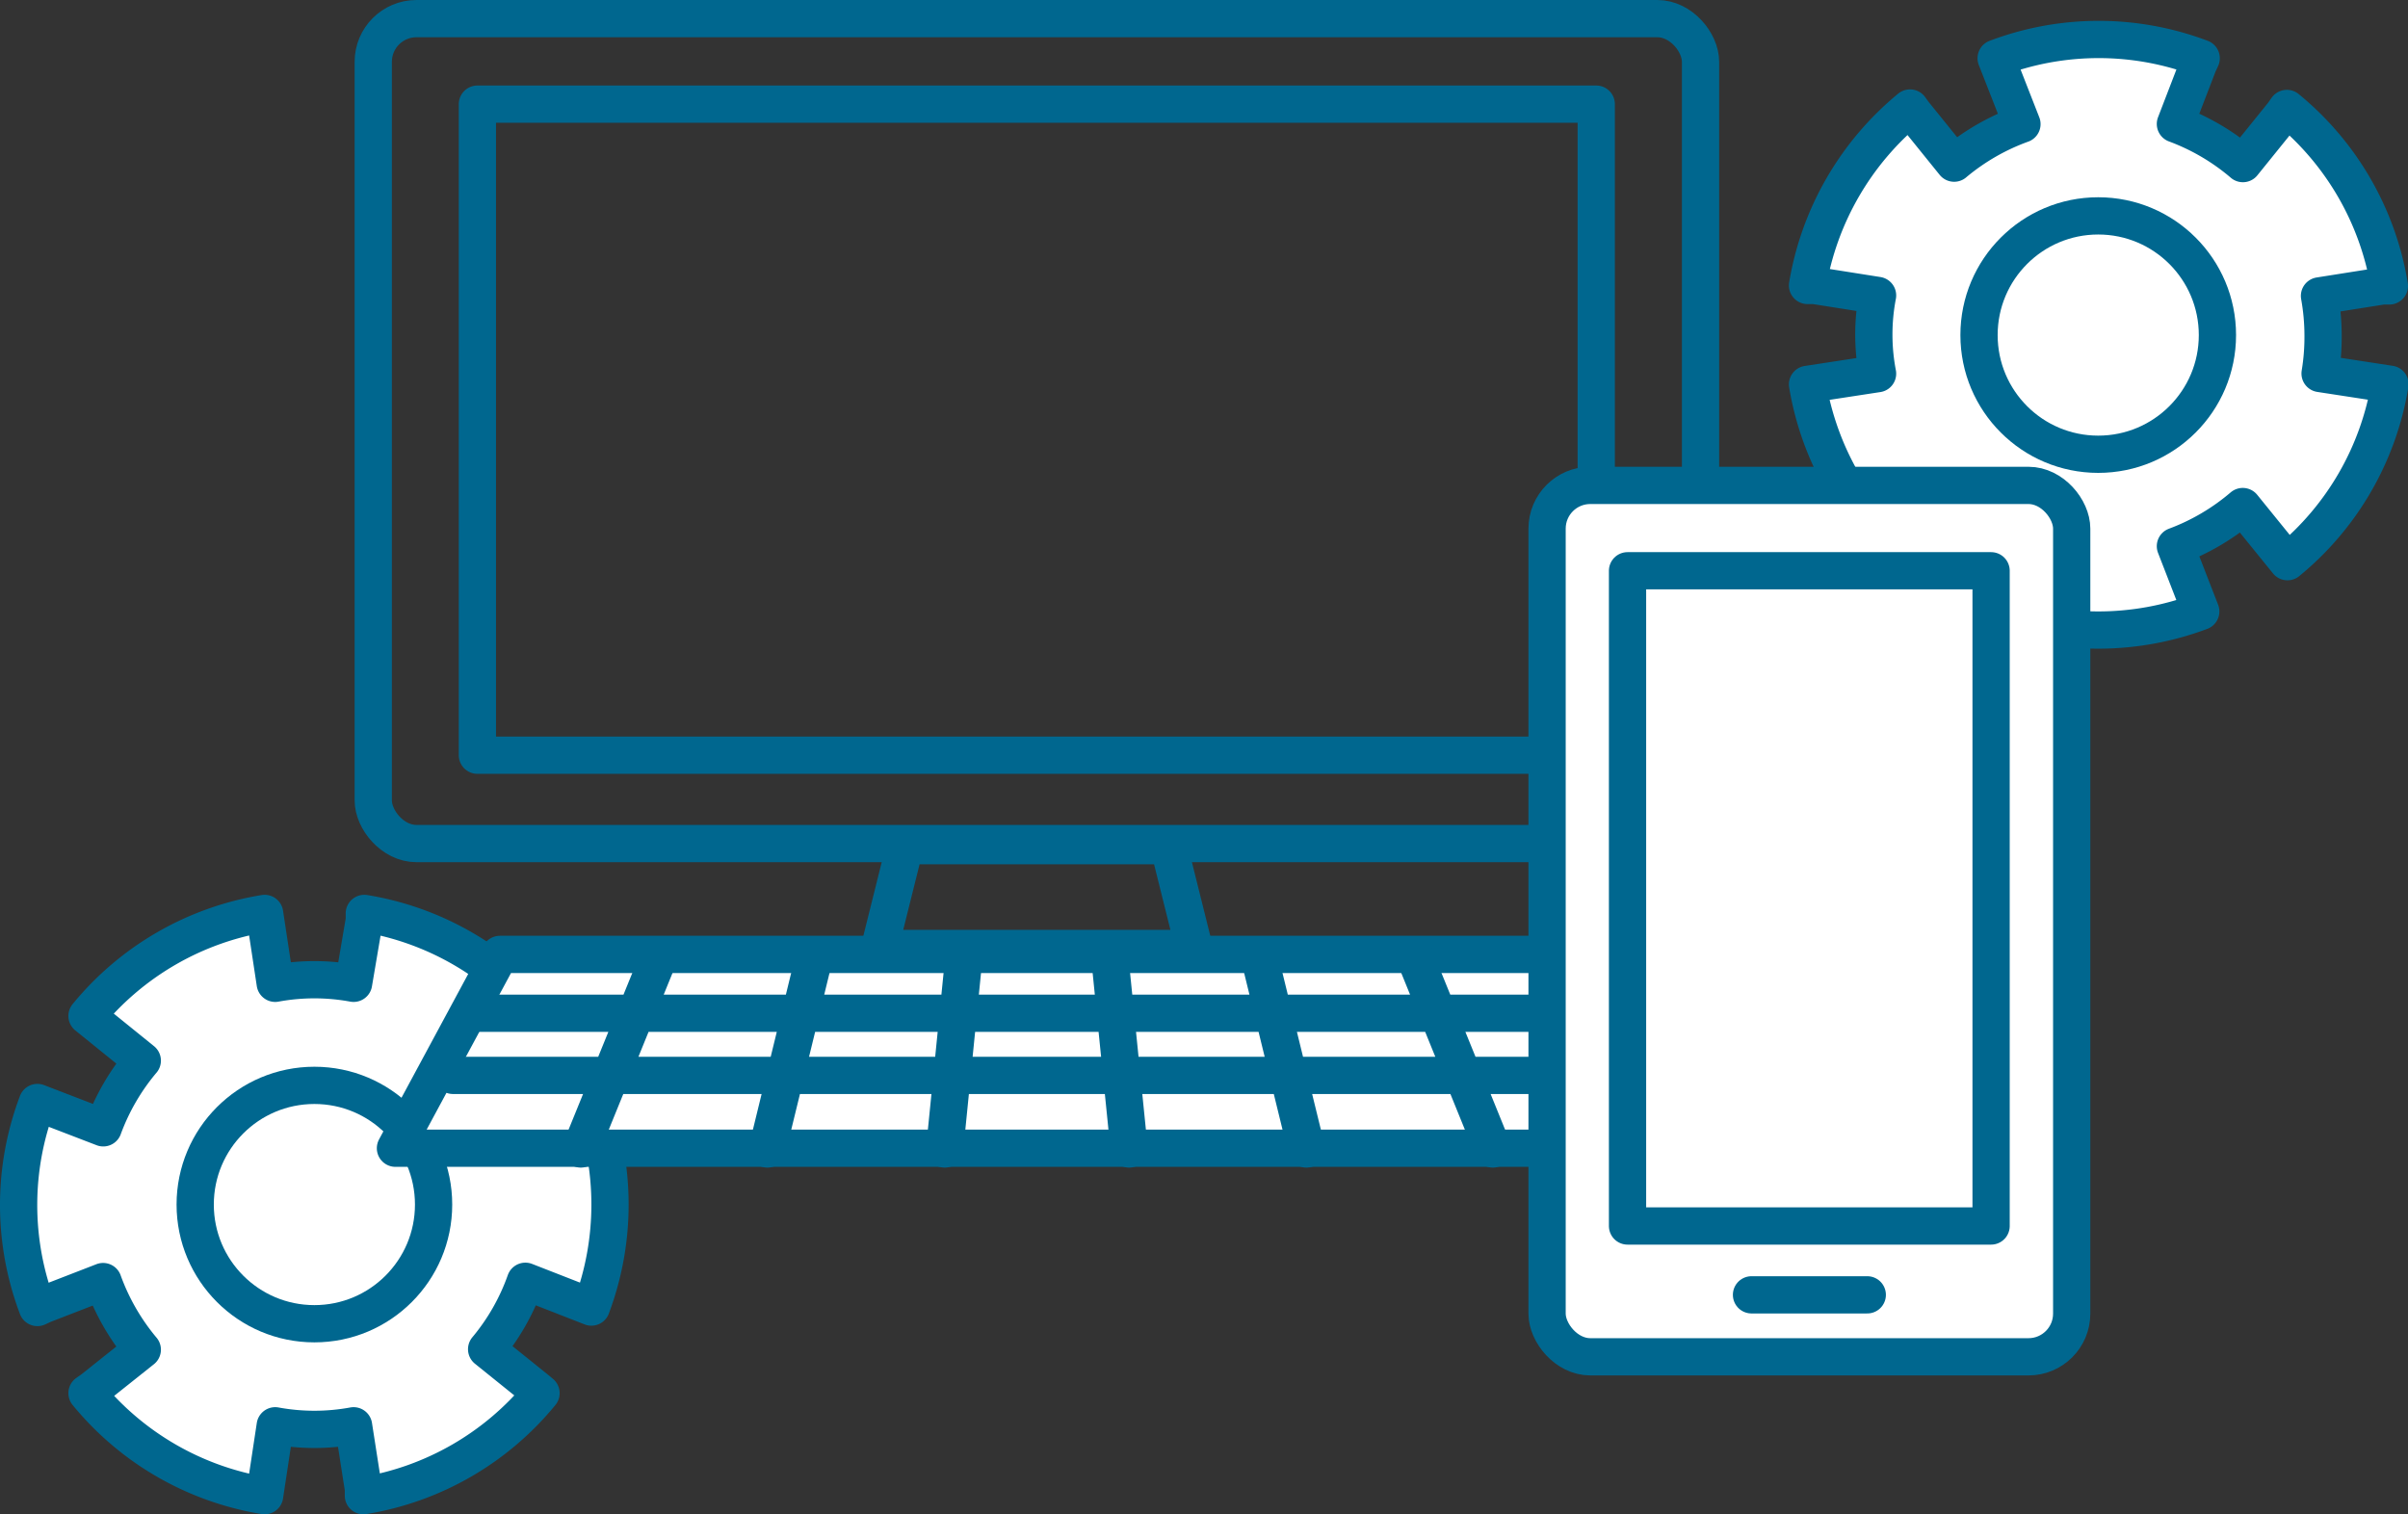 <svg xmlns="http://www.w3.org/2000/svg" viewBox="0 0 161.61 101.64"><rect x="0" y="0" width="161.61" height="101.64" fill="#333333" stroke="none"/><defs><style>.cls-1,.cls-3{fill:#fff}.cls-2{fill:none}.cls-2,.cls-3{stroke:#00678f;stroke-linecap:round;stroke-linejoin:round;stroke-width:2.5px}</style></defs><g id="レイヤー_2" data-name="レイヤー 2"><g id="レイヤー_3" data-name="レイヤー 3"><path class="cls-1" d="M39.69 87.73a19.56 19.56 0 000-13.76l-.42.19-4 1.55a15.06 15.06 0 00-2.63-4.57L36 68.45l.37-.26a19.44 19.44 0 00-11.92-6.88v.45L23.73 66a14.53 14.53 0 00-5.26 0l-.71-4.69a19.44 19.44 0 00-11.92 6.88l3.71 3a15 15 0 00-2.62 4.51L2.51 74a19.41 19.41 0 000 13.76l.41-.19 4-1.55a15.06 15.06 0 002.63 4.57l-3.34 2.66-.37.26a19.44 19.44 0 0011.92 6.88l.71-4.69a14.53 14.53 0 005.26 0l.66 4.24v.45a19.44 19.44 0 0011.92-6.88l-.31-.26-3.34-2.69a14.78 14.78 0 002.6-4.56z"/><path class="cls-2" d="M39.69 87.73a19.56 19.56 0 000-13.76l-.42.19-4 1.55a15.06 15.06 0 00-2.63-4.57L36 68.45l.37-.26a19.44 19.44 0 00-11.92-6.88v.45L23.73 66a14.53 14.53 0 00-5.26 0l-.71-4.69a19.44 19.44 0 00-11.92 6.88l3.71 3a15 15 0 00-2.62 4.51L2.51 74a19.41 19.41 0 000 13.76l.41-.19 4-1.55a15.06 15.06 0 002.63 4.57l-3.34 2.66-.37.26a19.44 19.44 0 0011.92 6.88l.71-4.69a14.53 14.53 0 005.26 0l.66 4.24v.45a19.44 19.44 0 0011.92-6.88l-.31-.26-3.34-2.69a14.78 14.78 0 002.6-4.56z"/><circle class="cls-3" cx="21.1" cy="80.85" r="8"/><path class="cls-1" d="M155.91 22.49a15.13 15.13 0 00-.24-2.63l4.24-.67h.45a19.45 19.45 0 00-6.88-11.91l-.26.37-2.69 3.33A15 15 0 00146 8.32l1.54-4 .19-.41a19.41 19.41 0 00-13.76 0l1.73 4.42a15 15 0 00-4.55 2.62l-2.69-3.33-.27-.37a19.58 19.58 0 00-6.88 11.91h.46l4.24.67a13.91 13.91 0 000 5.25l-4.7.72a19.58 19.58 0 006.88 11.91l.27-.37 2.66-3.34a15 15 0 004.56 2.63l-1.55 4-.19.41a19.56 19.56 0 0013.76 0l-1.7-4.38a15 15 0 004.52-2.66l3 3.7a19.45 19.45 0 006.88-11.91l-4.69-.72a15 15 0 00.2-2.58z"/><path class="cls-2" d="M155.91 22.49a15.13 15.13 0 00-.24-2.63l4.24-.67h.45a19.45 19.45 0 00-6.88-11.91l-.26.37-2.69 3.33A15 15 0 00146 8.32l1.54-4 .19-.41a19.41 19.41 0 00-13.76 0l1.73 4.42a15 15 0 00-4.55 2.62l-2.69-3.33-.27-.37a19.58 19.58 0 00-6.88 11.91h.46l4.24.67a13.91 13.91 0 000 5.25l-4.7.72a19.58 19.58 0 006.88 11.91l.27-.37 2.66-3.34a15 15 0 004.56 2.63l-1.55 4-.19.41a19.56 19.56 0 0013.76 0l-1.7-4.38a15 15 0 004.52-2.66l3 3.7a19.45 19.45 0 006.88-11.91l-4.69-.72a15 15 0 00.2-2.58z"/><circle class="cls-3" cx="140.82" cy="22.49" r="8"/><rect class="cls-2" x="25.05" y="1.25" width="89.08" height="55.37" rx="2.9"/><path class="cls-2" transform="rotate(90 69.585 28.835)" d="M47.74-8.71h43.7v75.09h-43.7z"/><path class="cls-2" d="M59.02 63.66l1.72-6.9h17.69l1.72 6.9H59.02z"/><path class="cls-3" d="M26.54 77.07l7.01-13.01h72.08l7 13.01H26.54z"/><path class="cls-2" d="M32.03 68.01h75.12M30.4 72.18h78.39m-69.81 4.94l5.28-12.98m7.24 12.98l3.17-12.98m8.73 12.98l1.3-12.98m35.49 12.98l-5.27-12.98m-7.24 12.98L84.5 64.14m-8.72 12.98l-1.31-12.98"/><rect class="cls-3" x="103.83" y="32.58" width="35.21" height="58.49" rx="2.9"/><path class="cls-3" transform="rotate(90 121.435 60.305)" d="M99.44 48.11h43.98v24.4H99.44z"/><path class="cls-3" d="M117.55 86.91h7.77"/></g></g></svg>